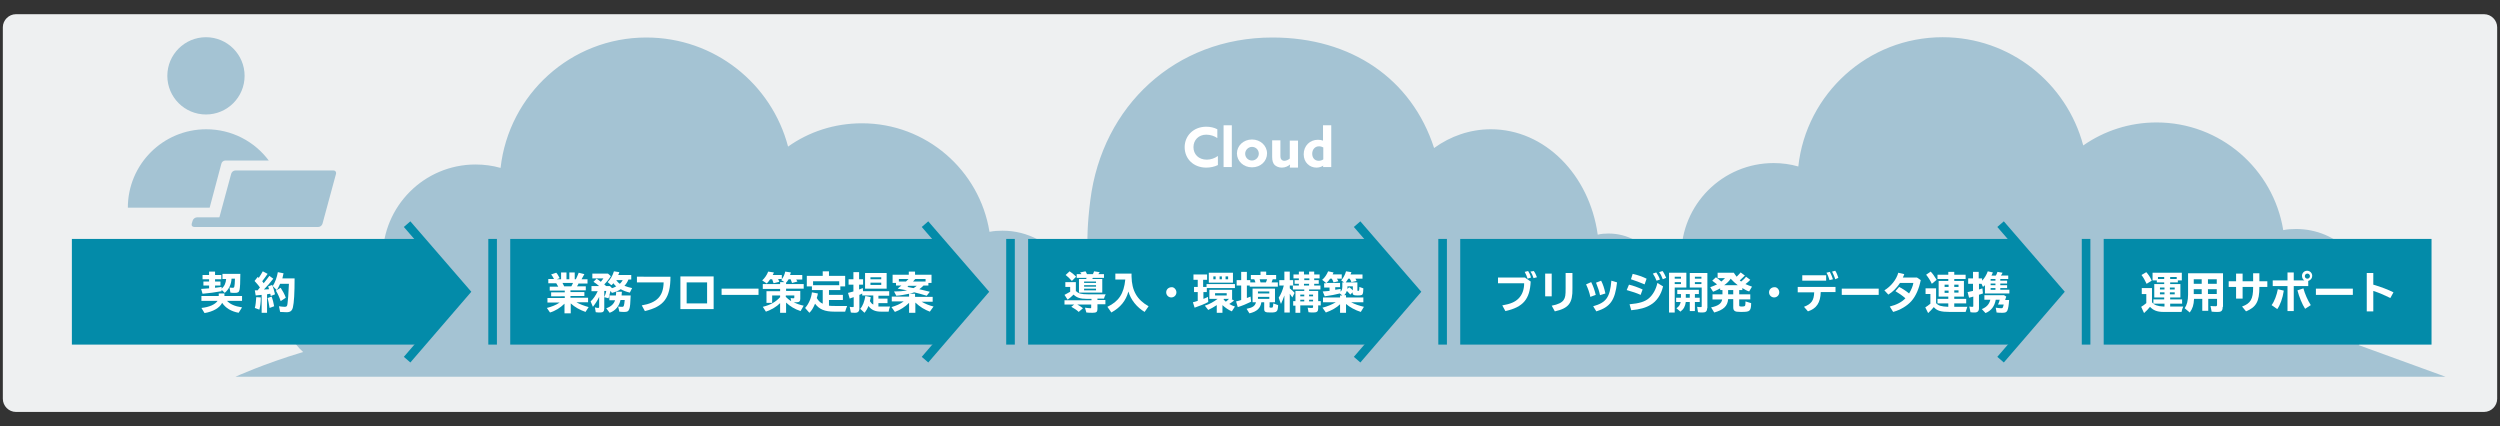 <?xml version="1.0" encoding="utf-8"?>
<!-- Generator: Adobe Illustrator 26.3.1, SVG Export Plug-In . SVG Version: 6.00 Build 0)  -->
<svg version="1.1" id="レイヤー_1" xmlns="http://www.w3.org/2000/svg" xmlns:xlink="http://www.w3.org/1999/xlink" x="0px"
	 y="0px" width="880px" height="150px" viewBox="0 0 880 150" style="enable-background:new 0 0 880 150;" xml:space="preserve">
<rect x="0" y="0" width="880" height="150" fill="#333333" stroke="none"/>
<style type="text/css">
	.st0{fill:#EEF0F1;}
	.st1{fill:#A4C3D3;}
	.st2{fill:#038BA9;}
	.st3{fill:none;stroke:#038BA9;stroke-width:3.031;}
	.st4{fill:#FFFFFF;}
</style>
<g>
	<g id="XMLID_9_">
		<path class="st0" d="M879,140.4c0,2.5-2.1,4.6-4.6,4.6H5.6c-2.5,0-4.6-2.1-4.6-4.6V9.6C1,7.1,3.1,5,5.6,5h868.8
			c2.5,0,4.6,2.1,4.6,4.6V140.4z"/>
	</g>
	<path class="st1" d="M830.3,121.5c2.7-4.2,4.3-9.1,4.3-14.5c0-14.6-11.8-26.4-26.4-26.4c-1.5,0-3.1,0.1-4.5,0.4
		c-3.5-21.5-22.1-37.9-44.6-37.9c-9.6,0-18.5,3-25.8,8.1c-5.8-21.9-25.7-38.1-49.5-38.1c-26.3,0-48,19.9-50.8,45.5
		c-2.8-0.8-5.7-1.2-8.7-1.2c-17.9,0-32.5,14.5-32.5,32.5c0,1.1,0.1,2.2,0.2,3.3c-2.8-1.3-5.9-2.1-9.2-2.4c-4.1-5.3-10-8.6-16.6-8.6
		c-1.3,0-2.6,0.1-3.8,0.4c-2.9-21-18.6-37.1-37.6-37.1c-7.3,0-14.2,2.4-20,6.6c-7.9-24.4-29.2-38.9-56.9-38.9
		c-34.2,0-59.9,24.1-64.1,57.2c-2.2,17.2-0.2,23.2-0.1,24.2c-2.7-1.5-5.9-2.4-9.3-2.4c-4.8-6.6-12.6-11-21.5-11
		c-1.6,0-3.1,0.1-4.6,0.4c-3.5-21.7-22.3-38.2-44.9-38.2c-9.7,0-18.7,3-26,8.2c-5.8-22.1-25.9-38.4-49.9-38.4
		c-26.6,0-48.4,20.1-51.3,45.9c-2.8-0.8-5.8-1.2-8.8-1.2c-18.1,0-32.7,14.7-32.7,32.7c0,1.1,0.1,2.2,0.2,3.4
		c-3.4-1.6-7.3-2.5-11.4-2.5c-12.8,0-23.1,8.6-23.1,19.2c0,5.1,2.4,9.7,6.3,13.2c-14,4.2-23.8,8.7-23.8,8.7H340h65.8h134.5h70.2
		h250.3L830.3,121.5z"/>
	<g>
		<g>
			<polygon class="st2" points="147.6,84.1 163.9,102.7 147.6,121.3 25.3,121.3 25.3,84.1 			"/>
			<polyline class="st3" points="143.3,78.9 163.9,102.7 143.3,126.6 			"/>
		</g>
		<g>
			<g>
				<path class="st4" d="M79.8,105.8c1.2,1.3,2.8,2,5.4,2.4l-1.2,1.9c-2.7-0.5-4.6-1.7-5.8-3.5c-0.9,1.8-3.2,3.1-6.2,3.6l-1.1-1.8
					c2.8-0.3,4.8-1.2,5.7-2.5h-5.7v-1.7h6.1v-0.9H79v0.9h6.2v1.7H79.8z M78,101.6c1-0.8,1.5-2,1.6-3.4h-1.3v-1.8h6.3
					c0,2.8-0.1,5-0.3,5.7c-0.2,0.8-0.6,1-1.7,1c-0.3,0-1,0-1.5-0.1l-0.3-1.8c0.4,0.1,0.8,0.1,1.1,0.1c0.6,0,0.7-0.1,0.8-3.2h-1.2
					c-0.1,2.1-1,3.8-2.4,5L78,102v0.5c-2.1,0.4-4.5,0.7-6.7,0.9l-0.5-1.7c1.1-0.1,1.7-0.1,2.7-0.2l0.1,0v-1h-2v-1.4h2v-0.8h-2.3
					v-1.5h2.3v-1.2h2.1v1.2h2.2v1.5h-2.2v0.8h1.9v1.4h-1.9v0.8c0.6-0.1,1-0.1,2.3-0.3V101.6z"/>
				<path class="st4" d="M91.5,101.2L91.5,101.2c-0.6-0.9-1.3-1.6-1.9-2.3l1.1-1.4c0.1,0.1,0.2,0.2,0.3,0.2l0.1,0.1l0,0
					c0.5-0.7,1-1.6,1.4-2.3l1.7,0.9c-0.5,0.7-1.4,2-1.9,2.6c0.2,0.2,0.4,0.5,0.5,0.7c0,0,0,0,0.1-0.1c0.5-0.7,1.4-1.7,1.9-2.5l1.4,1
					c-0.9,1.2-2.2,2.7-3.3,3.8c0.7,0,1.5-0.1,1.8-0.1c-0.1-0.4-0.2-0.7-0.3-1l1.4-0.5c0.4,0.9,0.7,2,1,3.3l-1.5,0.6
					c0-0.3-0.1-0.6-0.2-0.8c-0.4,0.1-0.9,0.1-1.1,0.2v6.5h-1.9v-6.3c-0.8,0.1-1.4,0.1-2.1,0.2l-0.3-1.8c0.2,0,0.6,0,1,0
					C91.1,101.7,91.2,101.5,91.5,101.2L91.5,101.2z M89.7,108.4c0.3-1,0.4-2.4,0.5-3.8l1.6,0.1c0,1.7-0.2,3.2-0.5,4.3L89.7,108.4z
					 M94.9,108.4c-0.2-1.4-0.5-2.6-0.7-3.5l1.4-0.5c0.4,1,0.7,2.2,0.9,3.4L94.9,108.4z M103.7,97.8c0,5.5-0.2,8.7-0.6,10.4
					c-0.3,1.2-0.9,1.7-2.2,1.7c-0.5,0-1.6-0.1-2.3-0.1l-0.4-2c0.7,0.1,1.4,0.2,2,0.2c0.7,0,0.9-0.2,1-1.1c0.2-1.5,0.3-2.8,0.5-7
					h-3.1c-0.4,0.9-0.8,1.7-1.2,2.2l-1.4-1.4c0.8-1.2,1.5-3.1,1.8-4.9l2,0.4c-0.2,0.9-0.3,1.3-0.4,1.8H103.7z M98.8,106
					c-0.4-1.2-1-2.6-1.7-3.7l1.7-1c0.7,1.1,1.4,2.3,1.8,3.5L98.8,106z"/>
			</g>
		</g>
	</g>
	<g>
		<g>
			<polygon class="st2" points="329.9,84.1 346.2,102.7 329.9,121.3 179.6,121.3 179.6,84.1 			"/>
			<line class="st3" x1="173.4" y1="121.3" x2="173.4" y2="84.1"/>
			<polyline class="st3" points="325.6,78.9 346.2,102.7 325.6,126.6 			"/>
		</g>
		<g>
			<g>
				<path class="st4" d="M203.8,99.6c-0.2,0.3-0.4,0.8-0.7,1.2h3.1v1.4h-5.4v0.6h4.9v1.4h-4.9v0.6h6.2v1.6h-4.1
					c1.2,0.7,2.6,1.2,4.3,1.7l-1.1,1.7c-2-0.7-3.8-1.7-5.2-3v3.5h-2.2v-3.4c-1.4,1.4-3.3,2.6-5.1,3.1l-1.1-1.6
					c1.6-0.4,3.2-1,4.5-1.9h-4.3v-1.6h6.1v-0.6H194v-1.4h4.8v-0.6h-5.3v-1.4h3c-0.2-0.4-0.4-0.7-0.7-1.2H193v-1.5h2
					c-0.3-0.6-0.6-1.1-1-1.6l1.8-0.6c0.5,0.5,0.8,1.2,1.2,1.9l-1,0.4h1.5v-2.4h1.9v2.4h1v-2.4h1.9v2.4h0.4c0.3-0.6,0.7-1.5,1-2.3
					l2,0.5c-0.3,0.6-0.7,1.3-1,1.8h2.1v1.5H203.8z M198,99.6c0.2,0.4,0.4,0.8,0.6,1.2h2.5c0.2-0.4,0.4-0.7,0.6-1.2H198z"/>
				<path class="st4" d="M214.9,101.6c0.8-0.2,1.5-0.5,2-0.8c-0.4-0.3-0.7-0.7-1-1.1l0,0l0,0c-0.2,0.3-0.3,0.4-0.7,0.7l-1.3-1.1
					c1-1,1.8-2.4,2.2-3.8l1.9,0.3c-0.1,0.4-0.2,0.6-0.4,1h4.6v1.6h-1c-0.3,0.8-0.8,1.6-1.4,2.2c0.7,0.3,1.7,0.6,2.7,0.8l-0.8,1.6
					c-1.3-0.3-2.3-0.7-3.2-1.2c-0.9,0.6-1.9,1-3.1,1.3l-0.5-0.7c-0.2,0.9-0.5,1.8-0.7,2.6l-1.5-0.4c0.3-0.7,0.6-1.4,0.7-2.2h-0.7
					v6.2c0,1-0.4,1.4-1.4,1.4c-0.5,0-1,0-1.6-0.1l-0.3-1.7c0.4,0.1,0.8,0.2,1.1,0.2s0.4-0.1,0.4-0.4v-3.5c-0.6,1.3-1.4,2.5-2.2,3.5
					l-0.8-1.9c0.9-0.8,1.8-2.1,2.5-3.6h-2.2v-1.8h2.7c-0.7-0.6-1.2-1-2-1.5l1.1-1.1c0.5,0.3,0.9,0.6,1.5,1.1
					c0.4-0.5,0.7-0.9,0.9-1.2h-3.9v-1.7h5.5l1,0.9c-0.6,1-1.4,2-2.3,2.9c0.2,0.2,0.4,0.4,0.7,0.6h1.3l0.7,0.7l0,0.1L214.9,101.6z
					 M218.4,105.7c-0.5,2.1-1.8,3.7-3.8,4.4l-1.2-1.6c1.6-0.5,2.7-1.5,3.1-2.8h-2V104h2.3l0.1-1.3h2l-0.1,1.3h3.2
					c-0.1,2.5-0.2,4.2-0.5,4.8c-0.3,0.8-0.7,1-1.7,1c-0.5,0-1.2,0-1.8-0.1l-0.4-1.8c0.6,0.1,1,0.1,1.4,0.1c0.6,0,0.7-0.3,0.9-2.4
					H218.4z M216.9,98.6c0.4,0.5,0.7,0.9,1.3,1.3c0.5-0.5,0.7-0.8,1-1.3H216.9z"/>
				<path class="st4" d="M236,97.4c0,7.5-2.3,10.5-9,12.1l-1.1-2c5.3-0.9,7.6-3.2,7.7-8.1h-9.4v-2H236z"/>
				<path class="st4" d="M251.2,97.3v11.5h-11.7V97.3H251.2z M241.7,106.8h7.2v-7.4h-7.2V106.8z"/>
				<path class="st4" d="M267,101.6v2.2h-13v-2.2H267z"/>
				<path class="st4" d="M280.2,98.3c0.2,0.3,0.3,0.5,0.5,0.8l-1.9,0.5c-0.2-0.6-0.3-0.8-0.5-1.3h-0.7c-0.3,0.5-0.6,0.9-0.9,1.2v0.5
					h6.2v1.6h-6.2v0.8h5v2.8c0,0.9-0.4,1.2-1.4,1.2c-0.3,0-0.5,0-0.9,0c1,0.5,2.1,0.9,3.5,1.2l-1.1,1.9c-2.1-0.7-3.7-1.7-5.1-3v3.6
					h-2.1v-3.4c-1.3,1.3-3,2.3-5,3l-1.1-1.7c2.8-0.7,4.5-1.7,6.1-3.4V104h-2.8v2.6h-2v-4.1h4.8v-0.8h-6.1V100h6.1v-0.7h1.5l-1.1-0.7
					c0.2-0.2,0.2-0.3,0.3-0.4h-1.4c0.1,0.3,0.3,0.6,0.4,1l-2,0.5c-0.2-0.6-0.4-1.1-0.5-1.4h-0.7c-0.4,0.6-0.8,1.1-1.2,1.5l-1.6-1.1
					c0.9-0.8,1.7-2,2.1-3.1l2,0.3c-0.1,0.3-0.2,0.6-0.4,0.9h3.2v1.5c0.6-0.8,1-1.7,1.2-2.7l2,0.3c-0.1,0.4-0.2,0.6-0.3,0.9h4.3v1.6
					H280.2z M276.6,104.5c0.5,0.5,1.2,1.1,1.9,1.5l-0.2-1.1c0.3,0.1,0.8,0.1,1,0.1c0.3,0,0.3-0.1,0.3-0.4V104h-3V104.5z"/>
				<path class="st4" d="M291.8,107.6c0.6,0.1,1.3,0.1,2.1,0.1h4.3c-0.3,0.7-0.5,1.3-0.7,2h-3.8c-3.4,0-5.3-0.8-6.8-2.8
					c-0.6,1.4-1.2,2.5-2,3.2l-1.5-1.7c1.2-1.3,2.2-3.5,2.4-5.5l2.1,0.4c-0.1,0.7-0.2,1-0.4,1.6c0.6,1,1.2,1.6,2.1,2v-4.8h-3.8v-1.3
					h-1.8v-3.7h5.6v-1.6h2.2v1.6h5.7v3.7h-1.7v1.3h-4v1.7h4.9v1.8h-4.9V107.6z M286.2,100.4h9.2V99h-9.2V100.4z"/>
				<path class="st4" d="M309.3,107.9c0.2,0,0.5,0,0.7,0h3.3c-0.2,0.4-0.4,1.2-0.5,1.8h-2.7c-2,0-3.4-0.6-4.4-2
					c-0.4,1-0.8,1.7-1.4,2.4l-1.5-1.4c0.9-1,1.5-2.6,1.8-4.5l1.9,0.4c-0.1,0.5-0.1,0.7-0.3,1.4c0.3,0.5,0.7,1,1.2,1.2V104h-3.9v-0.7
					c-0.3,0.2-0.5,0.3-1,0.5v4.8c0,1-0.5,1.5-1.5,1.5c-0.5,0-1.1,0-1.5-0.1l-0.4-2c0.4,0.1,0.8,0.1,1.1,0.1c0.3,0,0.3-0.1,0.3-0.3
					v-3.2c-0.7,0.2-0.9,0.3-1.4,0.5l-0.6-2c0.5-0.1,1.2-0.3,1.9-0.5v-2.4h-1.7v-1.9h1.7v-2.5h2v2.5h1.4v1.9h-1.4v1.7
					c0.4-0.1,1-0.4,1.3-0.5l0.1,1.1h9.2v1.6h-3.8v1h3.2v1.6h-3.2V107.9z M312.1,101.6h-7.6v-5.5h7.6V101.6z M306.4,98.3h3.8v-0.7
					h-3.8V98.3z M306.4,100.3h3.8v-0.8h-3.8V100.3z"/>
				<path class="st4" d="M325,100.6c-0.5,0.5-0.9,0.8-1.4,1.2c0.9,0.2,2.6,0.6,3.7,0.9l-1.1,1.4c-1.7-0.5-3.4-1-4.4-1.2
					c-0.6,0.2-1.1,0.4-1.7,0.5h2v1.1h6.2v1.7h-3.9c1.2,0.7,2.6,1.3,4.2,1.7l-1.3,1.8c-1.9-0.7-3.5-1.7-5.1-3.2v3.6H320v-3.5
					c-1.4,1.4-3.1,2.5-5,3.2l-1.2-1.7c1.7-0.5,3.1-1.1,4.3-2h-4.2v-1.7h6.1v-1c-1.4,0.3-3,0.6-4.5,0.7l-0.8-1.5
					c1.7,0,3.2-0.1,4.6-0.4c-1.5-0.3-1.8-0.3-3.3-0.6l0.2-0.2c0.4-0.3,0.6-0.5,1.1-0.9h-1.9v-0.9h-1.2v-2.9h5.7v-1.1h2.2v1.1h5.8
					v2.9h-1.1v0.9H325z M318.9,99.1c0.2-0.2,0.6-0.6,0.9-0.9h-3.4v0.9H318.9z M319.9,100.5c-0.1,0.1-0.1,0.1-0.2,0.2
					c-0.1,0.1-0.2,0.2-0.3,0.3l1,0.2c0.2,0,0.3,0.1,0.5,0.1c0.2,0,0.4,0.1,0.6,0.1c0,0,0,0,0.1,0c0.4-0.3,0.8-0.5,1.1-0.8H319.9z
					 M325.8,99.1v-0.9h-3.6c-0.2,0.2-0.5,0.5-0.8,0.9H325.8z"/>
			</g>
		</g>
	</g>
	<g>
		<g>
			<polygon class="st2" points="482,84.1 498.3,102.7 482,121.3 361.9,121.3 361.9,84.1 			"/>
			<line class="st3" x1="355.7" y1="121.3" x2="355.7" y2="84.1"/>
			<polyline class="st3" points="477.7,78.9 498.3,102.7 477.7,126.6 			"/>
		</g>
		<g>
			<g>
				<path class="st4" d="M378.8,102.5c0.8,0.8,1.8,1.1,4.2,1.1h6.2c-0.3,0.5-0.4,0.9-0.6,1.5h-2.3v0.5h2.8v1.5h-2.8v1.7
					c0,1-0.4,1.3-1.7,1.3c-0.7,0-1.6,0-2.2-0.1l-0.5-1.7c0.8,0.1,1.5,0.2,1.9,0.2c0.3,0,0.3-0.1,0.3-0.3v-1h-4.9
					c0.8,0.4,1.5,0.9,2,1.3l-1.5,1.3c-0.7-0.7-1.7-1.3-2.6-1.8l1-0.8h-3.4v-1.5h9.5v-0.5h-1.7c-2.2,0-3.5-0.4-4.6-1.5
					c-0.6,0.6-1.4,1.3-2.1,1.8l-1.1-1.7c0.6-0.3,1.3-0.7,2-1.1V101h-1.7v-1.7h3.7V102.5z M377.3,98.9c-0.8-0.9-1.4-1.5-2.2-2.1
					l1.4-1.3c0.8,0.5,1.5,1.1,2.3,1.9L377.3,98.9z M384.7,97.8c-0.1,0.1-0.1,0.2-0.2,0.4h3.5v4.8h-8.2v-4.8h2.5
					c0.1-0.2,0.2-0.3,0.2-0.4H379v-1.3h1.7c-0.2-0.2-0.3-0.4-0.5-0.6l1.9-0.4c0.3,0.4,0.4,0.7,0.5,1h2.1c0.2-0.3,0.3-0.7,0.4-1
					l2,0.3c-0.2,0.3-0.3,0.5-0.5,0.7h2v1.3H384.7z M381.6,99.6h4.2v-0.5h-4.2V99.6z M381.6,100.9h4.2v-0.5h-4.2V100.9z M381.6,102.2
					h4.2v-0.6h-4.2V102.2z"/>
				<path class="st4" d="M398.3,97.3c0.1,5,1.9,8.2,6,10.5l-1.4,2c-2.7-1.6-4.9-4.3-5.7-7.2c-0.9,3.3-2.8,5.6-6,7.4l-1.4-2
					c4-1.9,5.8-4.6,6.3-9.6h-3.5v-2.1h5.7V97.3z"/>
				<path class="st4" d="M414.1,102.9c0,1-0.8,1.8-1.8,1.8s-1.8-0.8-1.8-1.8s0.8-1.8,1.9-1.8C413.2,101,414.1,101.9,414.1,102.9z"/>
				<path class="st4" d="M423.5,101h1.2v-1h10v1.4h-9.9v1.4h-1.2v2.4c0.8-0.3,1-0.4,1.6-0.7l0.1,1.8c-1.2,0.7-3.1,1.4-4.8,2
					l-0.6-1.9c0.5-0.1,1.1-0.3,1.7-0.5v-3.1h-1.3V101h1.3v-2.5h-1.5v-1.9h4.8v1.9h-1.4V101z M434.4,105.8c-0.6,0.5-1,0.7-1.7,1.2
					c0.7,0.4,1.3,0.7,2,0.9l-1.1,1.7c-1.2-0.5-2.3-1.3-3.3-2.2v2.7h-2v-2.7c-1.1,0.7-1.9,1.2-3,1.7l-1.2-1.5
					c1.6-0.5,3.2-1.4,4.5-2.4h-2.9V102h8v3.3h-0.2L434.4,105.8z M434,99.5h-8.5v-3.5h8.5V99.5z M427.1,98.3h0.8v-1h-0.8V98.3z
					 M427.7,104h4.1v-0.8h-4.1V104z M429.3,98.3h0.8v-1h-0.8V98.3z M430.7,105.4C430.6,105.4,430.6,105.4,430.7,105.4
					c0.3,0.3,0.5,0.6,0.8,0.8c0.3-0.2,0.8-0.7,1.1-1h-1.8L430.7,105.4z M432.3,97.3h-0.9v1h0.9V97.3z"/>
				<path class="st4" d="M436.9,95.7h2v2.9h1.2v0.8h1.8c-0.1-0.4-0.2-0.7-0.4-1.1h-1.2v-1.5h3.4v-1.2h2v1.2h3.5v1.5H448
					c-0.1,0.4-0.3,0.7-0.4,1.1h2.2v1.5h-9.9v-0.4h-1v4.4c0.6-0.2,0.8-0.3,1.3-0.5l0.2,1.8c-1.4,0.7-3.3,1.5-4.7,1.9l-0.6-2
					c0.5-0.1,1.2-0.3,1.8-0.5v-5.1h-1.6v-1.9h1.6V95.7z M446.8,107.9c0,0.3,0.2,0.4,0.6,0.4c0.7,0,0.7-0.1,0.8-1.5l1.7,0.6
					c-0.1,2.3-0.4,2.6-2.6,2.6c-2,0-2.3-0.2-2.3-1.3v-2.3h-1c-0.3,2.1-1.6,3.3-4.2,3.9l-1-1.6c2.1-0.4,3-1,3.3-2.3h-1.2v-4.8h7.9
					v4.8h-1.9V107.9z M442.8,103.3h4v-0.7h-4V103.3z M442.8,105.2h4v-0.7h-4V105.2z M443.4,98.3c0.1,0.3,0.2,0.7,0.3,1.1h1.9
					c0.2-0.4,0.3-0.7,0.4-1.1H443.4z"/>
				<path class="st4" d="M457.2,100.5v-0.6h-1.5v-1.3h1.5V98h-1.9v-1.4h1.9v-1h1.8v1h1.8v-1h1.8v1h1.9V98h-1.9v0.6h1.6v1.3h-1.6v0.6
					h2.2v1.4h-4v0.5h3.2v3.6h0.9v1.5h-0.9v1.1c0,1-0.4,1.4-1.6,1.4c-0.6,0-1.2,0-1.8-0.1l-0.3-1.6c0.5,0.1,1.1,0.1,1.5,0.1
					c0.3,0,0.4-0.1,0.4-0.4v-0.5h-4.5v2.6H456v-2.5h-0.8V106h0.8v-3.6h3.1v-0.5h-4v-1.4h-1.1v1c0.7,0.6,1.3,1.1,1.7,1.6l-0.8,1.6
					c-0.4-0.6-0.5-0.7-0.9-1.3v6.6h-1.9v-6c-0.4,1.1-0.8,2.2-1.2,3l-0.8-2.2c0.8-1.2,1.4-2.7,1.8-4.3h-1.6v-1.9h1.8v-3h1.9v3h1.2
					v1.9H457.2z M457.7,104.3h1.4v-0.6h-1.4V104.3z M457.7,106.1h1.4v-0.6h-1.4V106.1z M459.1,98v0.6h1.8V98H459.1z M460.8,99.9
					h-1.8v0.6h1.8V99.9z M460.8,103.7v0.6h1.4v-0.6H460.8z M460.8,105.5v0.6h1.4v-0.6H460.8z"/>
				<path class="st4" d="M473.8,104v0.7h6.1v1.7h-4.3c1.3,0.7,2.8,1.2,4.5,1.6l-1.1,1.8c-1.9-0.6-3.8-1.6-5.2-2.8v3.1h-2.1v-3
					c-1.2,1.2-3,2.2-5,2.9l-1.2-1.7c1.7-0.4,3.3-1.1,4.7-1.9h-4.5v-1.7h6V104h0.8l-0.9-0.7c-1.5,0.4-3.1,0.7-5.3,1l-0.7-1.7
					c1.1-0.1,1.4-0.1,2.4-0.2v-1.2h-1.9v-1.5h0.8l-1.5-1.2c0.9-0.7,1.7-2,2.1-3l1.9,0.4c-0.1,0.3-0.2,0.4-0.3,0.7h3.2v1.5h-1.7
					c0.2,0.3,0.4,0.6,0.5,0.9l-1.7,0.4c-0.2-0.6-0.4-0.9-0.6-1.3h-0.6c-0.4,0.6-0.9,1.2-1.3,1.5h4.8v1.5H470v0.9
					c0.7-0.1,1.2-0.2,1.9-0.3v1c0.4-0.4,0.6-1,0.6-1.8v-1.5h0.6l-1-0.7c0.7-0.8,1.4-2,1.7-3.2l1.9,0.3c-0.1,0.3-0.2,0.5-0.3,0.8h4.2
					v1.5h-2.5c0.2,0.3,0.3,0.5,0.4,0.8l-1.8,0.4c-0.1-0.4-0.4-0.9-0.6-1.2h-0.5c-0.3,0.5-0.6,0.9-0.9,1.3h4.1v2.7
					c0,0.3,0.1,0.3,0.3,0.3c0.3,0,0.4-0.2,0.4-1.4l1.4,0.5c0,1.1-0.1,1.7-0.3,2.1c-0.2,0.3-0.7,0.4-1.7,0.4c-1.5,0-1.8-0.2-1.8-1.1
					l-0.8,0.8c-0.3-0.4-0.8-0.9-1.2-1.3c-0.2,0.6-0.5,1.1-0.9,1.5H473.8z M474.9,101.1c0.5,0.3,0.9,0.7,1.3,1.1v-1.4h-1.9v0.4
					c0,0.2,0,0.3,0,0.5L474.9,101.1z"/>
			</g>
		</g>
	</g>
	<g>
		<g>
			<polygon class="st2" points="708.5,84.1 724.8,102.7 708.5,121.3 514,121.3 514,84.1 			"/>
			<line class="st3" x1="507.8" y1="121.3" x2="507.8" y2="84.1"/>
			<polyline class="st3" points="704.2,78.9 724.8,102.7 704.2,126.6 			"/>
		</g>
		<g>
			<g>
				<path class="st4" d="M536.9,97.8l1.9,1.3c-0.3,6.2-2.6,9-8.9,10.4l-1.1-2c2.9-0.5,4.5-1.2,5.7-2.4c1.3-1.3,2-3.1,2-5.4h-9.2v-2
					H536.9z M537.7,98.1c-0.2-0.7-0.6-1.7-1-2.4l1.2-0.3c0.4,0.6,0.8,1.4,1,2.3L537.7,98.1z M539.8,97.9c-0.2-0.7-0.6-1.7-1.1-2.3
					l1.2-0.2c0.5,0.7,0.8,1.4,1.1,2.2L539.8,97.9z"/>
				<path class="st4" d="M546.2,96.3v8h-2.3v-8H546.2z M553.5,96.1v5.4c0.1,5.2-1.3,7-6.2,8.1l-1.1-2c2.2-0.4,3.6-1.1,4.2-2
					c0.6-0.9,0.7-1.7,0.7-4.1v-5.4H553.5z"/>
				<path class="st4" d="M559.8,104.5c-0.3-1.5-0.8-2.9-1.5-4.4l1.8-0.8c0.7,1.4,1.2,2.8,1.6,4.5L559.8,104.5z M560.8,107.8
					c4.6-1.3,5.9-3.1,6.4-9l2,0.6c-0.7,6.3-2.4,8.7-7.3,10.2L560.8,107.8z M563.2,103.9c-0.3-1.4-0.6-2.4-1.4-4.4l1.8-0.7
					c0.7,1.4,1.1,2.6,1.5,4.5L563.2,103.9z"/>
				<path class="st4" d="M577.5,103.8c-1.3-0.6-2.8-1.1-4.9-1.7l0.8-1.9c1.4,0.3,3.3,1,4.8,1.7L577.5,103.8z M573.6,107.1
					c3.4-0.3,5.4-0.9,6.8-2.1c1.4-1.2,2.5-3.1,3-5.4l2,1.2c-0.7,3-2.3,5.3-4.4,6.5c-1.6,1-3.7,1.6-6.8,1.9L573.6,107.1z
					 M578.9,100.1c-1.6-0.7-3.3-1.3-4.8-1.8l0.6-1.9c1.8,0.4,3.5,1,4.9,1.7L578.9,100.1z M583.1,98.8c-0.3-0.8-0.8-1.8-1.3-2.5
					l1.2-0.4c0.5,0.7,1,1.6,1.3,2.5L583.1,98.8z M585.3,98.3c-0.3-0.8-0.7-1.8-1.3-2.5l1.2-0.4c0.5,0.6,0.9,1.5,1.3,2.4L585.3,98.3z
					"/>
				<path class="st4" d="M593.6,101.2h-4.1v8.8h-2v-14h6.1V101.2z M589.5,98.1h2.2v-0.7h-2.2V98.1z M589.5,100h2.2v-0.7h-2.2V100z
					 M596.6,104.8h1.7v1.5h-1.7v3.2h-1.8v-3.2h-1.4c-0.2,1.5-0.7,2.5-1.9,3.4l-1.4-1.2c0.9-0.6,1.3-1.2,1.5-2.2H590v-1.5h1.7v-1.3
					h-1.3V102h7.6v1.5h-1.4V104.8z M594.8,103.5h-1.4v1.3h1.4V103.5z M600.9,108.5c0,1.1-0.5,1.5-1.6,1.5c-0.4,0-1,0-1.6-0.1
					l-0.3-1.9c0.5,0.1,1,0.1,1.3,0.1c0.3,0,0.3-0.1,0.3-0.4v-6.5h-4.2v-5.1h6.2V108.5z M596.6,98.1h2.3v-0.7h-2.3V98.1z M596.6,100
					h2.3v-0.7h-2.3V100z"/>
				<path class="st4" d="M614.2,97c-0.6,0.6-1.2,1.1-1.8,1.7c0.2,0.2,0.3,0.3,0.5,0.4c0.7-0.6,1.2-1,1.7-1.7l1.5,1.1
					c-0.6,0.6-0.9,0.9-1.7,1.5c0.7,0.3,1.4,0.6,2.3,0.9l-1,1.7c-0.9-0.3-1.6-0.7-2.4-1.2v0.7h-1.1v1.5h3.9v1.8h-3.9v2
					c0,0.4,0.1,0.5,0.9,0.5c0.8,0,1.1-0.1,1.2-0.4c0.1-0.2,0.1-0.8,0.1-1.4l2,0.6c0,1.6-0.2,2.2-0.6,2.6c-0.4,0.4-1.1,0.5-3,0.5
					c-1.3,0-1.8-0.1-2.1-0.3c-0.4-0.2-0.6-0.6-0.6-1.3v-2.9h-1.8c-0.2,2.5-1.7,3.8-4.9,4.7l-1.1-1.8c2.5-0.5,3.7-1.4,3.9-2.8h-3.4
					v-1.8h3.5v-1.5h-0.8v-0.6c-0.9,0.5-1.7,0.9-2.5,1.2l-1-1.6c0.9-0.3,1.7-0.7,2.4-1c-0.5-0.4-1-0.8-1.7-1.3l1.3-1.2
					c0.8,0.5,1.3,1,1.9,1.5c0.5-0.4,0.9-0.8,1.3-1.2h-2.6V96h5.7c0.4,0.6,0.6,0.9,1,1.4l0.1-0.1c0.4-0.4,0.8-0.8,1.3-1.4L614.2,97z
					 M611.7,100.4c-0.9-0.7-1.8-1.5-2.5-2.3c-0.5,0.8-1.3,1.6-2.3,2.3H611.7z M608.3,102.1v1.5h1.8v-1.5H608.3z"/>
				<path class="st4" d="M626.3,102.9c0,1-0.8,1.8-1.8,1.8s-1.8-0.8-1.8-1.8s0.8-1.8,1.9-1.8C625.5,101,626.3,101.9,626.3,102.9z"/>
				<path class="st4" d="M646.1,100.9v1.9h-5.2c-0.1,3.8-1.5,5.8-4.5,6.8L635,108c2.6-1,3.5-2.2,3.6-5.1h-5.8v-1.9H646.1z
					 M642.8,96.9v1.9h-8.4v-1.9H642.8z M644,98.6c-0.3-1-0.7-2-1.1-2.6l1.2-0.3c0.4,0.7,0.8,1.7,1.1,2.6L644,98.6z M646,98.3
					c-0.2-0.8-0.6-1.6-1.1-2.7l1.1-0.3c0.5,0.7,0.8,1.6,1.1,2.5L646,98.3z"/>
				<path class="st4" d="M661.3,101.6v2.2h-13v-2.2H661.3z"/>
				<path class="st4" d="M676.1,98.6c-0.6,3-1.7,5.6-3.3,7.4c-1.5,1.7-3.9,3.1-6.4,3.8l-1.2-1.9c2.4-0.6,4.3-1.6,5.5-2.9
					c-1.1-1-2.2-1.7-3.5-2.5l1.3-1.5c1.2,0.6,2.4,1.4,3.5,2.3c0.8-1.3,1.4-2.8,1.5-3.7h-4.7c-1.1,1.7-2.5,3.1-4.1,4.1l-1.4-1.5
					c2.3-1.4,4.2-3.7,4.9-6.2l2.1,0.5c-0.1,0.3-0.2,0.6-0.5,1.2h5L676.1,98.6z"/>
				<path class="st4" d="M692.5,108c-0.2,0.5-0.4,1.1-0.6,1.8h-5.6c-3.1,0-4.5-0.4-5.6-1.7c-0.7,0.8-1.4,1.6-2,2.1l-1-2
					c0.5-0.3,1.2-0.8,1.8-1.3v-3.4h-1.7v-2h3.7v5.2c0.8,0.9,1.8,1.2,4.3,1.3v-1.2H682v-1.6h3.8v-0.8h-3.4v-5.5h3.4v-0.7H682v-1.5
					h3.8v-1h2.1v1h4v1.5h-4v0.7h3.4v5.5h-3.4v0.8h4.2v1.6h-4.2v1.2H692.5z M680,99.9c-0.5-1.1-1.2-2.2-2-3.2l1.6-1.1
					c0.6,0.6,1.4,1.7,2.1,2.9L680,99.9z M684.5,100.2v0.8h1.4v-0.8H684.5z M684.5,102.3v0.8h1.4v-0.8H684.5z M687.9,101h1.5v-0.8
					h-1.5V101z M687.9,103h1.5v-0.8h-1.5V103z"/>
				<path class="st4" d="M702.5,97l0.1-0.1l0,0c0.2-0.3,0.4-0.9,0.5-1.2l1.8,0.3c-0.1,0.3-0.3,0.6-0.6,1h2.6v1.2h-2.8v0.6h2.4v1
					h-2.4v0.6h2.4v1h-2.4v0.6h3.2v1.3h-8.6v-2.9c-0.2,0.2-0.3,0.3-0.7,0.6l-0.5-1.1h-0.9v2c0.5-0.2,0.8-0.2,1.2-0.4l0.2,1.8
					c-0.5,0.2-0.8,0.3-1.2,0.4l-0.1,0l-0.1,0v4.8c0,1-0.5,1.5-1.5,1.5c-0.5,0-1,0-1.5-0.1l-0.4-2c0.4,0.1,0.8,0.1,1.1,0.1
					c0.3,0,0.3-0.1,0.3-0.3v-3.3c-0.5,0.2-0.8,0.2-1.5,0.4l-0.5-2c0.6-0.1,1.5-0.3,1.9-0.4v-2.5h-1.7V98h1.7v-2.3h2V98h1.2v0.8
					c0.9-0.9,1.6-2.2,2-3.3l1.8,0.4c-0.2,0.5-0.3,0.7-0.5,1.1H702.5z M707.2,105.7c-0.1,1.7-0.3,2.9-0.6,3.6
					c-0.3,0.6-0.7,0.8-1.7,0.8c-0.8,0-1.5,0-2.1-0.1l-0.3-1.7c0.7,0.1,1.3,0.2,1.9,0.2c0.6,0,0.6-0.1,0.9-1.3h-2
					c0.3-0.6,0.5-1.2,0.6-1.7h-1.4c-0.4,2.3-1.6,3.9-3.6,4.7l-1.3-1.4c1.7-0.7,2.6-1.7,3-3.3h-2.1v-1.6h6.9l0.8,0.5l-0.1,0.3
					c-0.1,0.4-0.2,0.6-0.3,0.9H707.2z M700.7,98.8h1.7v-0.6h-1.7V98.8z M700.7,100.4h1.7v-0.6h-1.7V100.4z M700.7,102h1.7v-0.6h-1.7
					V102z"/>
			</g>
		</g>
	</g>
	<g>
		<g>
			<rect x="740.5" y="84.1" class="st2" width="115.4" height="37.2"/>
			<line class="st3" x1="734.3" y1="121.3" x2="734.3" y2="84.1"/>
		</g>
		<g>
			<g>
				<path class="st4" d="M761.8,106.9H758v-1.5h3.8v-0.7h-3.5v-4.7h3.5v-0.6h-2.6v-0.7h-1.5V96H768v2.7h-1.4v0.7h-2.7v0.6h3.6v4.7
					h-3.6v0.7h4.2v1.5h-4.2v1h4.6c-0.3,0.6-0.4,1.1-0.6,1.9h-6.4c-2.2,0-3.6-0.6-4.7-1.8c-0.6,0.8-1.3,1.5-2.1,2.2l-1-2.2
					c0.5-0.3,1.1-0.7,1.8-1.3v-3.2h-1.6v-2.1h3.6v5c0.8,1,2,1.4,4,1.5h0.4V106.9z M755.6,99.9c-0.5-1.1-1.1-2.2-1.8-3.1l1.7-1
					c0.8,0.9,1.4,1.8,1.9,3L755.6,99.9z M759.6,97.5v0.7h2.2v-0.7H759.6z M760.3,101.2v0.7h1.6v-0.7H760.3z M760.3,102.9v0.7h1.6
					v-0.7H760.3z M763.8,101.9h1.7v-0.7h-1.7V101.9z M763.8,103.6h1.7v-0.7h-1.7V103.6z M763.9,98.2h2.3v-0.7h-2.3V98.2z"/>
				<path class="st4" d="M782.4,108c0,0.6-0.1,1-0.3,1.3c-0.3,0.4-0.7,0.5-1.5,0.5c-0.7,0-1.3,0-2.1-0.1l-0.4-2
					c0.8,0.1,1.4,0.1,1.8,0.1c0.3,0,0.5-0.1,0.5-0.5v-2.1h-3.1v4.2h-2.1v-4.2h-2.9c-0.1,2.2-0.5,3.4-1.5,4.8l-1.8-1.5
					c0.8-1.2,1.2-2.6,1.2-4.8v-7.5h12.3V108z M772.2,99.9h2.8v-1.6h-2.8V99.9z M772.2,103.5h2.8v-1.7h-2.8V103.5z M780.3,98.3h-3.1
					v1.6h3.1V98.3z M780.3,101.8h-3.1v1.7h3.1V101.8z"/>
				<path class="st4" d="M795.3,96.1V99h2.8v2h-2.8v0.1c0,5-1.1,7-4.7,8.5l-1.4-1.7c3-1.1,3.9-2.6,3.9-6.7V101h-3.7v4.1h-2.3V101
					h-2.6v-2h2.6v-2.7h2.3V99h3.7v-2.8H795.3z"/>
				<path class="st4" d="M799.6,107.4c1-1.3,1.8-3.5,2.2-5.6l2.1,0.5c-0.4,2.7-1.3,5.1-2.3,6.5L799.6,107.4z M811.3,98.8
					c-0.6-0.3-1-0.9-1-1.7c0-1,0.8-1.8,1.8-1.8c1,0,1.8,0.8,1.8,1.8c0,0.8-0.5,1.5-1.4,1.8v1.8h-5.1v8.8h-2.2v-8.8h-5.2v-2h5.2v-2.8
					h2.2v2.8H811.3z M811.4,108.7c-1-1.5-2.1-4.2-2.7-6.5l2.1-0.7c0.5,1.9,1.5,4.2,2.6,5.9L811.4,108.7z M811.3,97.2
					c0,0.5,0.4,0.9,0.9,0.9c0.5,0,0.9-0.4,0.9-0.9s-0.4-0.9-0.9-0.9C811.7,96.3,811.3,96.7,811.3,97.2z"/>
				<path class="st4" d="M828.2,101.6v2.2h-13v-2.2H828.2z"/>
				<path class="st4" d="M835.4,96.1v4.1c2.8,0.8,5.3,1.8,7.1,2.7l-1.1,2c-1.6-0.8-3.8-1.8-6-2.5v7.2h-2.3V96.1H835.4z"/>
			</g>
		</g>
	</g>
	<g>
		<g>
			<path class="st4" d="M428.7,58.1c-1.2,0.6-2.7,0.9-4.1,0.9c-4.5,0-7.6-3.1-7.6-7.2c0-4,3.1-7.2,7.6-7.2c1.4,0,2.8,0.3,3.9,0.9
				v3.1c-1-0.7-2.4-1.2-3.9-1.2c-2.7,0-4.5,1.9-4.5,4.4c0,2.5,1.8,4.4,4.7,4.4c1.4,0,2.8-0.5,3.9-1.3V58.1z"/>
			<path class="st4" d="M430.7,44.1h2.9v14.7h-2.9V44.1z"/>
			<path class="st4" d="M440.7,49.1c3,0,5.3,2.2,5.3,4.9s-2.2,4.9-5.3,4.9c-3,0-5.3-2.2-5.3-4.9S437.7,49.1,440.7,49.1z M440.7,56.5
				c1.3,0,2.4-1.1,2.4-2.4s-1-2.4-2.4-2.4c-1.3,0-2.4,1.1-2.4,2.4S439.3,56.5,440.7,56.5z"/>
			<path class="st4" d="M454.1,57.9c-0.7,0.6-1.7,1.1-2.9,1.1c-1.1,0-1.9-0.4-2.5-0.9c-0.6-0.6-0.9-1.5-0.9-2.9v-5.8h2.9v5.4
				c0,0.7,0.1,1.1,0.4,1.4c0.3,0.3,0.6,0.4,1,0.4c0.7,0,1.5-0.4,1.9-0.8v-6.3h2.9v9.5h-2.9L454.1,57.9L454.1,57.9z"/>
			<path class="st4" d="M465.8,58.3c-0.6,0.4-1.5,0.7-2.4,0.7c-2.4,0-4.5-1.8-4.5-4.7c0-3,2.2-5.1,5-5.1c0.7,0,1.3,0.1,1.8,0.3l0,0
				v-5.4h2.9v14.7h-2.9L465.8,58.3L465.8,58.3z M465.8,51.9c-0.4-0.2-0.9-0.4-1.5-0.4c-1.5,0-2.4,1.2-2.4,2.6c0,1.4,0.8,2.5,2.3,2.5
				c0.6,0,1.2-0.2,1.6-0.5V51.9z"/>
		</g>
	</g>
	<g>
		<circle class="st1" cx="72.5" cy="26.7" r="13.6"/>
		<g>
			<path class="st1" d="M79.3,56.5h15.3c-5-6.7-13-11-22-11c-15.3,0-27.6,12.4-27.6,27.6h28.8l4.1-15.4C78,57.1,78.6,56.5,79.3,56.5
				z"/>
		</g>
		<path class="st1" d="M76.6,78.8l4.8-17.7c0.2-0.6,0.8-1.1,1.5-1.1h34.5c0.6,0,1,0.5,0.9,1.1l-4.8,17.7c-0.2,0.6-0.8,1.1-1.5,1.1
			H77.4C76.8,79.9,76.4,79.4,76.6,78.8z"/>
		<g>
			<path class="st1" d="M67.8,77.7c0.2-0.7,0.9-1.2,1.6-1.2h20.8c0.7,0,1.1,0.5,0.9,1.2l-0.3,1c-0.2,0.7-0.9,1.2-1.6,1.2H68.4
				c-0.7,0-1.1-0.5-0.9-1.2L67.8,77.7z"/>
		</g>
	</g>
</g>
</svg>
